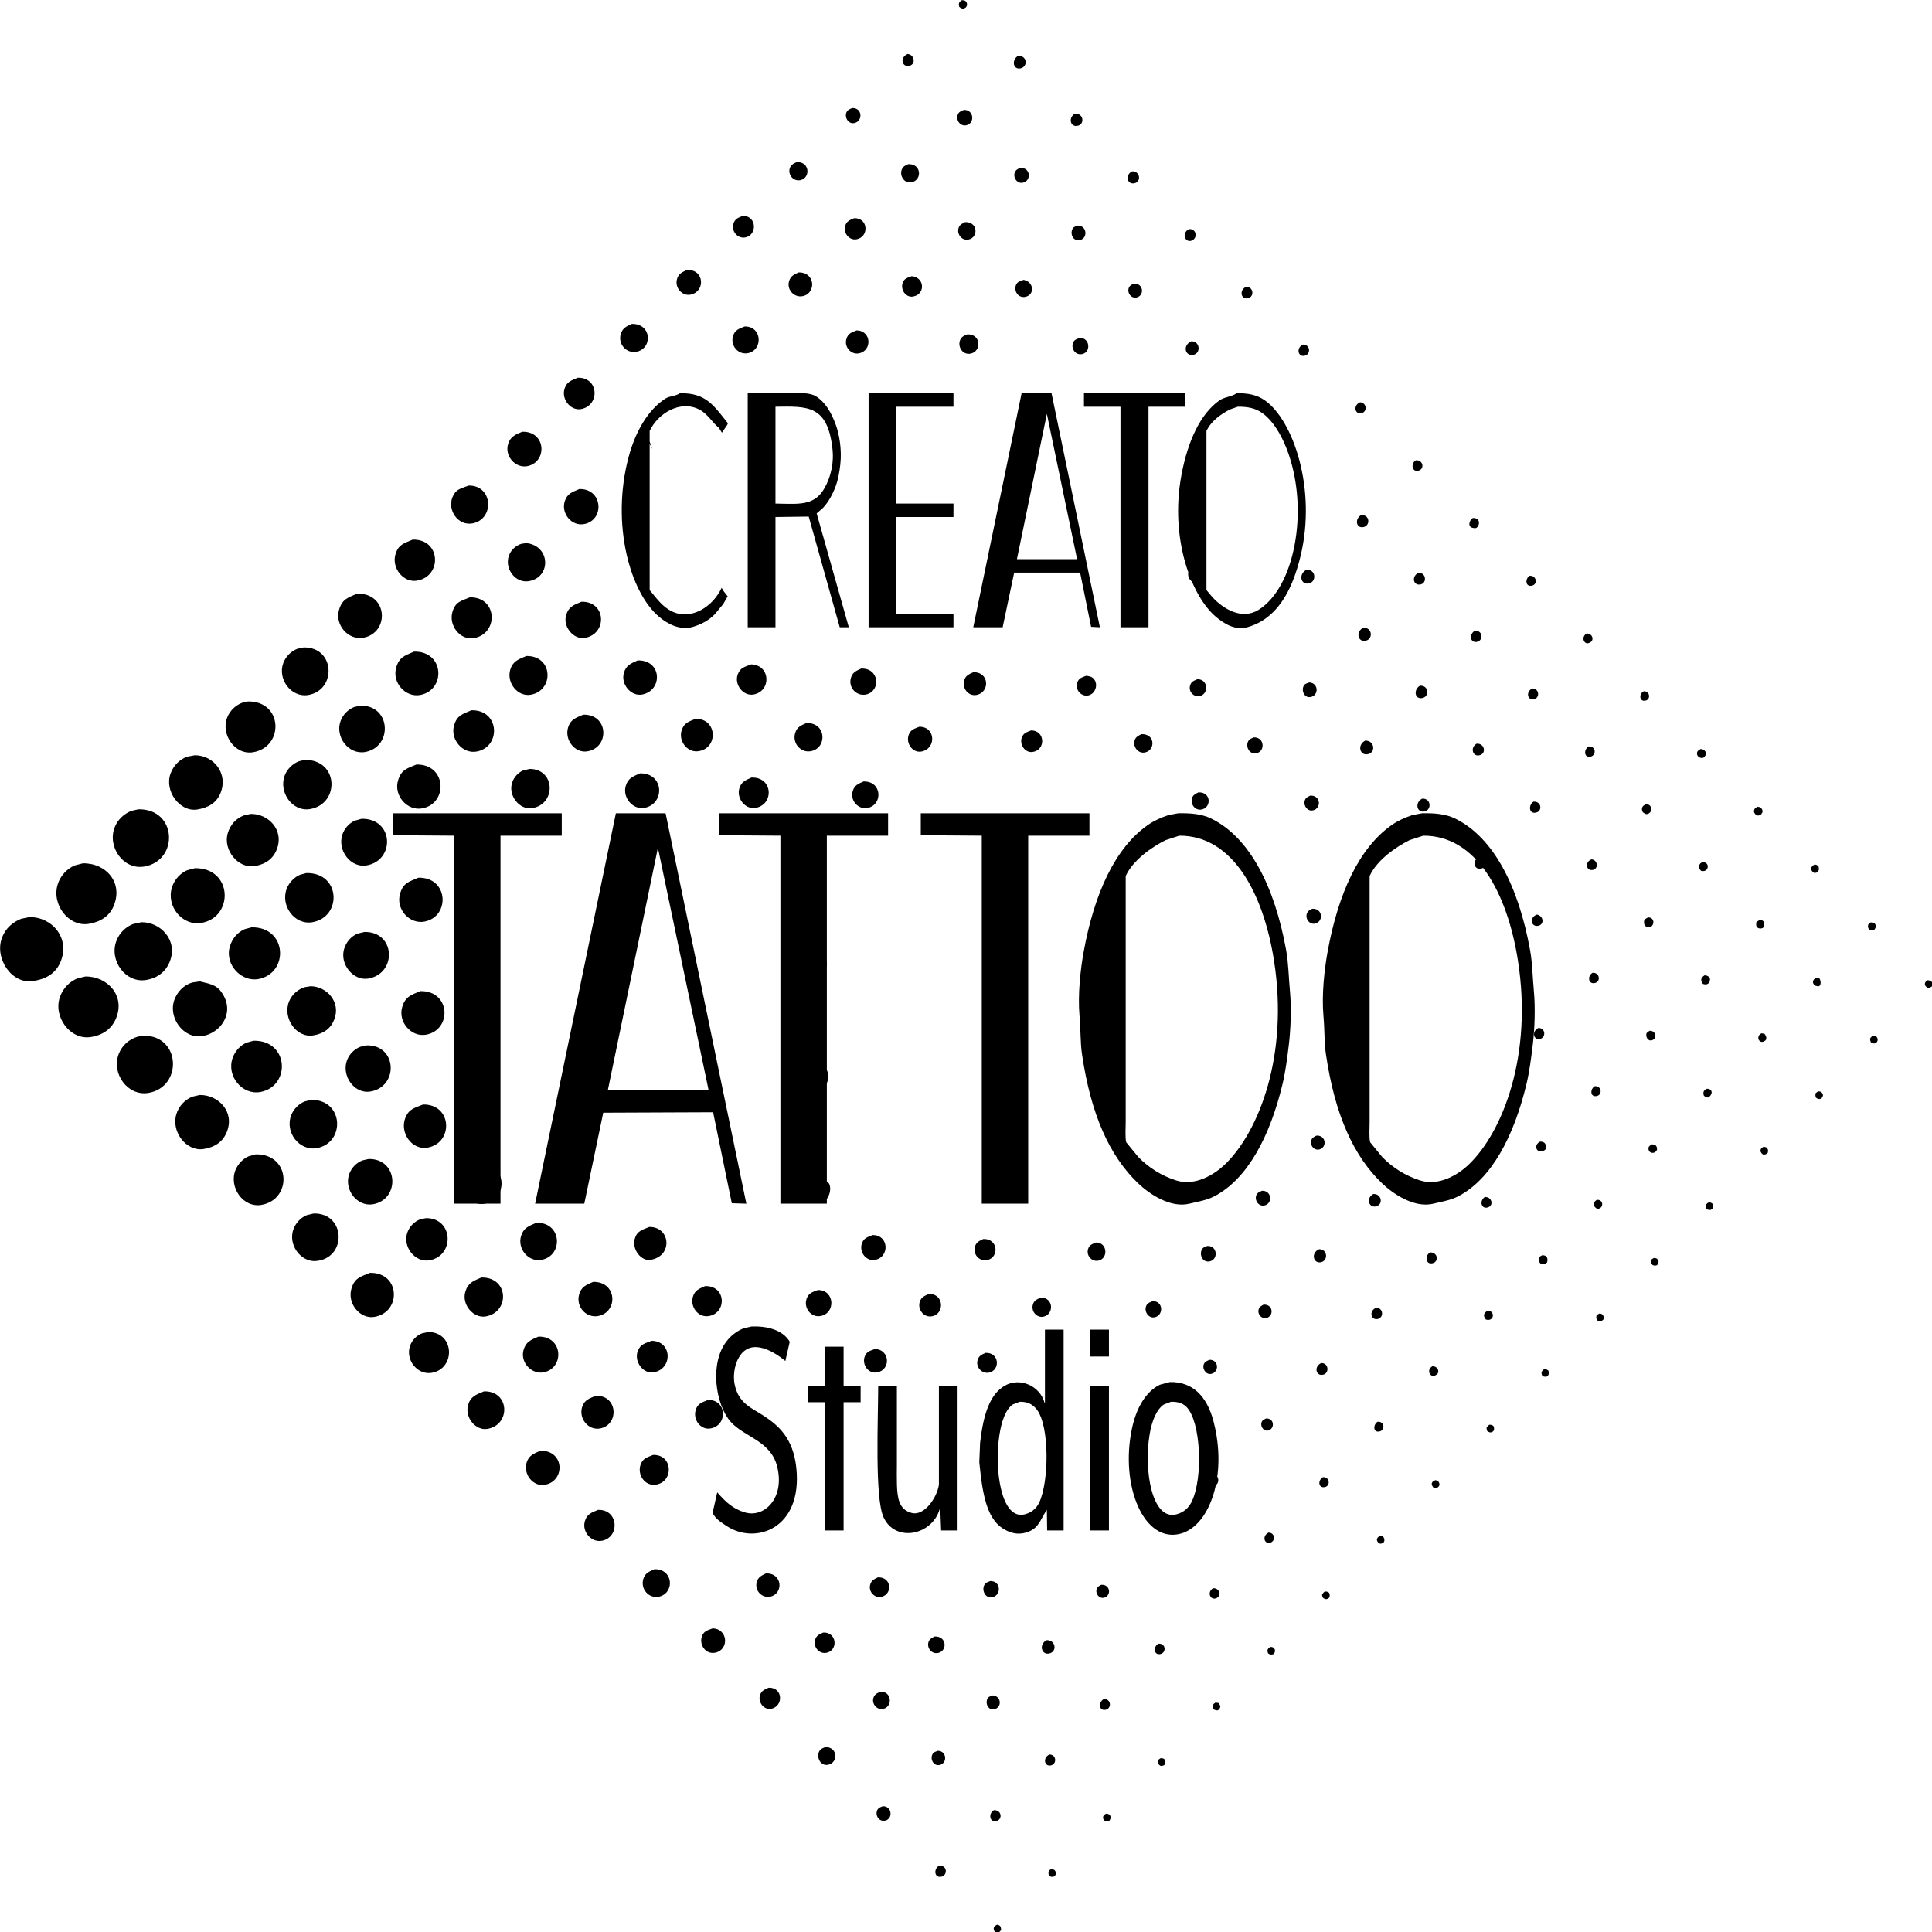 <?xml version="1.0" encoding="UTF-8"?>
<svg xmlns="http://www.w3.org/2000/svg" xmlns:xlink="http://www.w3.org/1999/xlink" width="1080px" height="1080px" viewBox="0 0 1080 1080" version="1.1">
<g id="surface1">
<path style=" stroke:none;fill-rule:evenodd;fill:rgb(0%,0%,0%);fill-opacity:1;" d="M 537.664 0.105 C 539.633 0.035 540.594 0.922 540.602 2.828 C 540.309 3.621 540.066 4.168 539.324 4.516 C 538.133 5.254 536.945 4.41 536.258 3.867 C 535.609 1.871 536.199 1.008 537.664 0.105 Z M 507.375 30.18 C 511.215 30.527 512.09 35.875 508.398 36.793 C 504.258 37.82 502.711 32.148 507.375 30.18 Z M 569.102 31.219 C 574.32 30.934 574.652 37.371 570.504 38.219 C 566.168 39.105 565.406 33.387 569.102 31.219 Z M 476.324 60.387 C 482.234 60.168 482.441 67.883 477.473 68.812 C 473.969 69.469 471.637 64.977 473.512 62.199 C 474.164 61.238 475.215 60.918 476.324 60.387 Z M 538.812 61.422 C 544.453 61.246 545.031 68.84 540.348 69.98 C 536.387 70.941 533.812 66.32 535.746 63.367 C 536.461 62.273 537.531 61.98 538.812 61.422 Z M 600.922 63.496 C 605.641 63.242 606.453 69.145 602.711 70.238 C 598.395 71.5 596.852 65.859 600.922 63.496 Z M 445.398 90.59 C 452.742 90.301 453.172 99.469 447.441 100.703 C 442.941 101.672 439.781 96.668 441.945 93.055 C 442.738 91.734 443.965 91.297 445.398 90.59 Z M 507.762 91.758 C 515.164 91.469 515.543 100.633 509.676 101.867 C 504.961 102.863 502.18 97.145 504.691 93.703 C 505.438 92.68 506.562 92.352 507.762 91.758 Z M 570.25 93.832 C 576.242 93.555 576.633 101.121 571.781 102.129 C 568.305 102.852 565.824 98.68 567.566 95.777 C 568.176 94.758 569.156 94.387 570.25 93.832 Z M 632.867 95.777 C 637.348 95.562 638.035 101.449 634.402 102.387 C 630.051 103.508 628.715 97.82 632.867 95.777 Z M 415.238 120.664 C 423.086 120.57 423.434 131.383 416.645 132.723 C 412.422 133.555 408.719 129.383 410 125.074 C 410.836 122.258 412.625 121.742 415.238 120.664 Z M 477.473 121.961 C 485.465 121.758 485.898 132.387 478.879 133.758 C 474.832 134.551 471.293 130.379 472.488 126.238 C 473.258 123.574 475.059 123.02 477.473 121.961 Z M 539.453 124.164 C 546.691 123.867 547.051 132.66 541.496 133.887 C 537.293 134.816 534.391 130.215 536.129 126.758 C 536.828 125.367 538.105 124.926 539.453 124.164 Z M 602.324 126.109 C 607.621 125.934 608.227 133.035 603.859 134.148 C 599.457 135.27 597.855 129.961 599.898 127.406 C 600.461 126.703 601.461 126.523 602.324 126.109 Z M 664.688 128.055 C 669.152 127.867 669.496 133.363 666.094 134.535 C 662.406 135.809 660.285 130.273 664.688 128.055 Z M 384.055 150.871 C 393.98 150.57 394.352 163.215 385.848 164.742 C 381.27 165.562 377.113 160.805 378.434 156.055 C 379.312 152.895 381.328 152.199 384.055 150.871 Z M 446.418 152.297 C 455.773 152 456.375 163.816 448.848 165.52 C 444.215 166.566 439.758 162.258 441.051 157.352 C 441.844 154.344 443.785 153.492 446.418 152.297 Z M 509.676 154.371 C 517.105 155.117 517.312 164.645 510.316 165.777 C 506.285 166.43 503.105 161.734 504.691 157.871 C 505.633 155.582 507.293 155.273 509.676 154.371 Z M 572.168 156.445 C 577.812 157.336 578.684 164.625 573.316 165.906 C 569.289 166.871 566.527 162.676 567.949 159.297 C 568.742 157.414 570.172 157.184 572.168 156.445 Z M 633.762 158.52 C 639.391 158.242 639.848 165.344 635.297 166.297 C 632.098 166.965 629.73 163.266 631.207 160.465 C 631.73 159.473 632.777 159.066 633.762 158.52 Z M 696.508 160.332 C 700.77 160.18 701.266 165.801 697.785 166.688 C 693.727 167.715 692.508 162.289 696.508 160.332 Z M 353.129 181.074 C 364.422 180.758 364.898 194.867 355.812 196.633 C 350.074 197.746 345.379 192.25 346.996 186.777 C 348.004 183.371 350.094 182.473 353.129 181.074 Z M 416.262 182.5 C 426.062 182.312 426.656 195.625 418.176 197.41 C 412.645 198.574 408.191 193.141 409.742 187.945 C 410.789 184.449 412.98 183.816 416.262 182.5 Z M 478.879 184.703 C 487.195 184.832 487.66 196.07 480.156 197.539 C 475.777 198.395 471.801 193.996 473.129 189.5 C 474.051 186.375 475.941 185.863 478.879 184.703 Z M 540.73 186.906 C 548.426 186.621 548.832 196.352 542.648 197.668 C 537.648 198.73 534.762 192.898 537.152 189.242 C 538 187.941 539.227 187.582 540.73 186.906 Z M 603.602 188.852 C 609.328 188.805 609.965 196.824 605.008 197.926 C 600.688 198.891 598.156 193.926 600.281 190.797 C 601.055 189.66 602.238 189.438 603.602 188.852 Z M 665.965 190.797 C 670.852 190.707 671.375 197.367 667.242 198.316 C 662.43 199.418 660.887 192.973 665.965 190.797 Z M 728.328 192.613 C 732.48 192.496 732.871 197.957 729.48 198.836 C 725.602 199.836 724.355 194.547 728.328 192.613 Z M 322.973 211.148 C 334.836 210.852 335.422 226.539 325.016 228.648 C 319.102 229.852 313.75 223.297 315.559 217.371 C 316.777 213.391 319.297 212.727 322.973 211.148 Z M 635.297 221.262 C 641.273 221.125 641.344 229.355 636.062 230.078 C 632.508 230.562 630.199 225.891 632.23 223.074 C 632.977 222.039 634.027 221.812 635.297 221.262 Z M 760.277 224.891 C 764.102 225.066 764.484 230.242 761.043 230.984 C 757.355 231.777 756.207 226.641 760.277 224.891 Z M 291.918 241.355 C 305.301 241.039 306.047 258.121 294.984 260.539 C 288.211 262.023 281.77 254.871 284.121 247.965 C 285.504 243.922 288.09 243 291.918 241.355 Z M 360.926 244.984 C 362.688 245.82 364.137 248.324 364.379 250.688 L 364.25 250.688 C 363.773 248.363 361.988 246.781 360.926 244.984 Z M 666.988 253.668 C 672.824 253.484 672.934 261.324 667.883 262.094 C 664.363 262.633 662.215 258.043 664.176 255.355 C 664.855 254.422 665.844 254.168 666.988 253.668 Z M 791.457 257.301 C 795.535 257.043 796.375 261.891 793.25 263.004 C 789.379 264.375 788.34 259.164 791.457 257.301 Z M 262.016 271.43 C 275.703 271.273 276.484 290.215 264.188 292.559 C 256.105 294.102 249.953 285.23 252.941 277.91 C 254.801 273.355 257.441 273.207 262.016 271.43 Z M 323.867 273.375 C 337.008 273.066 338.16 290.734 326.551 292.949 C 319.488 294.297 313.578 286.98 315.688 280.246 C 317.043 275.91 319.832 275.094 323.867 273.375 Z M 635.938 284.262 C 642.793 283.973 643.23 292.352 637.98 293.598 C 633.668 294.621 630.891 289.762 632.867 286.469 C 633.57 285.297 634.676 284.898 635.938 284.262 Z M 760.914 287.895 C 765.816 287.633 766.141 293.82 762.195 294.633 C 757.957 295.508 757.23 289.949 760.914 287.895 Z M 823.277 289.578 C 828.785 289.223 826.801 296.281 823.789 295.152 C 820.125 294.863 821.234 290.801 823.277 289.578 Z M 230.707 301.633 C 246.562 301.305 247.246 322.168 233.133 324.578 C 225.492 325.883 218.695 317.441 221.121 309.672 C 222.801 304.301 225.82 303.734 230.707 301.633 Z M 294.219 303.578 C 307.672 305.043 308.305 322.582 295.75 324.84 C 287.836 326.262 281.684 317.43 284.633 310.188 C 285.82 307.277 288.41 304.91 291.535 303.969 C 292.43 303.836 293.324 303.707 294.219 303.578 Z M 667.883 316.672 C 674.062 316.41 674.613 324.512 669.543 325.617 C 665.855 326.422 662.98 322.328 664.688 319.004 C 665.355 317.707 666.547 317.32 667.883 316.672 Z M 730.375 318.484 C 735.742 318.246 736.062 325.219 731.652 326.137 C 727.012 327.102 725.723 320.723 730.375 318.484 Z M 792.992 320.172 C 797.184 320.074 797.777 325.77 794.27 326.652 C 790.031 327.723 788.758 322.16 792.992 320.172 Z M 855.098 321.855 C 858.93 321.617 859.633 326.445 856.633 327.301 C 852.598 328.453 852.406 323.453 855.098 321.855 Z M 199.652 331.84 C 216.996 331.504 217.824 353.652 203.23 356.469 C 194.859 358.086 186.965 349.418 189.559 340.785 C 191.316 334.93 194.402 334.125 199.652 331.84 Z M 262.652 333.914 C 278.188 333.59 278.871 354.32 264.828 356.727 C 257.277 358.023 250.609 349.605 252.941 341.949 C 254.641 336.375 257.621 335.984 262.652 333.914 Z M 325.016 336.375 C 339.027 336.059 339.574 354.539 326.805 356.598 C 320.633 357.594 314.559 350.371 316.453 343.895 C 317.859 339.098 320.637 338.242 325.016 336.375 Z M 762.066 350.895 C 767.223 350.641 767.629 357.25 763.473 358.156 C 758.938 359.141 757.777 353.039 762.066 350.895 Z M 824.43 352.578 C 829.066 352.312 829.309 358.086 825.578 358.801 C 821.73 359.543 821.172 354.469 824.43 352.578 Z M 886.918 354.137 C 890.258 353.945 891.41 358.043 888.707 359.191 C 885.73 361.066 883.406 356.195 886.918 354.137 Z M 169.75 361.914 C 187.352 361.598 188.27 385.668 172.434 388.488 C 162.863 390.191 154.961 379.648 158.375 370.598 C 159.75 366.984 162.578 364.117 166.172 362.691 C 167.363 362.434 168.559 362.172 169.75 361.914 Z M 231.473 364.246 C 248.527 363.914 249.305 385.773 234.922 388.488 C 226.691 390.043 218.984 381.555 221.504 373.062 C 223.223 367.273 226.293 366.5 231.473 364.246 Z M 294.219 366.711 C 309.258 366.383 309.887 386.074 296.648 388.359 C 289.344 389.617 282.961 381.602 285.273 374.23 C 286.758 369.488 289.828 368.605 294.219 366.711 Z M 356.453 369.172 C 370.125 368.836 370.598 385.988 359.008 388.23 C 352.711 389.445 346.852 382.441 348.785 376.043 C 350.066 371.797 352.648 370.926 356.453 369.172 Z M 419.965 371.375 C 430.848 371.812 431.242 386.406 421.242 388.23 C 415.496 389.277 410.266 382.684 412.426 376.953 C 413.836 373.207 416.176 372.828 419.965 371.375 Z M 481.434 373.711 C 491.496 373.414 492.457 385.84 484.629 388.098 C 479.18 389.672 473.973 384.551 475.684 378.895 C 476.625 375.785 478.637 374.988 481.434 373.711 Z M 544.055 375.785 C 553.109 375.492 553.496 387.027 545.84 388.488 C 541.496 389.316 537.699 384.902 538.941 380.453 C 539.73 377.617 541.59 376.977 544.055 375.785 Z M 607.309 377.73 C 608.586 378.031 609.742 378.102 610.633 378.766 C 614.414 381.594 612.695 387.848 608.332 388.746 C 604.449 389.551 600.863 385.617 602.199 381.617 C 603.066 379.02 604.75 378.695 607.309 377.73 Z M 669.418 379.672 C 675.5 379.719 675.832 388.027 670.566 389.137 C 667.441 389.797 664.395 386.75 665.199 383.434 C 665.773 381.059 667.289 380.535 669.418 379.672 Z M 731.906 381.488 C 737.145 381.77 737.359 388.832 732.547 389.656 C 728.855 390.285 727.156 385.43 729.094 382.914 C 729.746 382.074 730.824 381.922 731.906 381.488 Z M 793.758 383.301 C 798.746 383.035 799.195 389.312 795.164 390.172 C 790.695 391.125 790.086 385.441 793.758 383.301 Z M 856.504 384.859 C 860.434 384.766 860.918 389.953 857.656 390.82 C 853.898 391.824 852.688 386.727 856.504 384.859 Z M 918.867 386.414 C 922.332 386.254 922.84 390.859 920.02 391.602 C 916.371 392.555 915.984 387.812 918.867 386.414 Z M 138.566 392.117 C 158.207 391.766 158.961 417.547 141.508 420.508 C 131.266 422.246 123.219 410.426 127.066 400.934 C 128.586 397.254 131.539 394.352 135.246 392.895 C 136.352 392.637 137.461 392.379 138.566 392.117 Z M 201.441 394.453 C 218.758 394.129 219.605 417.641 204.125 420.379 C 194.785 422.031 187.055 411.703 190.453 402.879 C 191.797 399.395 194.527 396.625 197.992 395.23 C 199.141 394.969 200.293 394.711 201.441 394.453 Z M 263.551 397.043 C 279.461 396.719 280.195 417.559 266.488 420.117 C 258.527 421.605 251.547 413.184 253.836 405.469 C 255.516 399.82 258.477 399.227 263.551 397.043 Z M 326.039 399.508 C 340.258 399.188 340.863 417.766 328.469 419.988 C 321.391 421.258 315.367 413.566 317.605 406.508 C 318.996 402.117 321.953 401.266 326.039 399.508 Z M 388.785 401.84 C 401.305 401.543 401.645 418.961 389.809 419.988 C 383.938 420.5 378.832 413.844 381.246 407.676 C 382.68 404.008 385.117 403.34 388.785 401.84 Z M 450.766 404.176 C 461.91 403.867 462.566 417.793 453.574 419.859 C 447.836 421.18 442.73 415.609 444.504 409.75 C 445.52 406.383 447.738 405.562 450.766 404.176 Z M 513.895 406.25 C 523.105 406.168 523.516 418.605 515.043 420.117 C 510.281 420.973 506.383 415.797 507.887 411.043 C 508.863 407.965 510.953 407.418 513.895 406.25 Z M 576.383 408.324 C 584.449 408.297 584.711 419.609 576.895 420.379 C 572.945 420.766 569.645 416.129 571.273 412.082 C 572.238 409.68 573.941 409.297 576.383 408.324 Z M 638.109 410.398 C 645.777 410.094 646.02 419.395 640.023 420.637 C 635.891 421.496 632.613 416.641 634.656 412.988 C 635.438 411.598 636.641 411.125 638.109 410.398 Z M 700.855 412.211 C 706.84 411.98 707.398 419.84 702.516 421.027 C 698.129 422.09 695.922 416.789 698.043 413.898 C 698.703 412.996 699.793 412.727 700.855 412.211 Z M 763.09 414.027 C 768.078 413.777 769.191 419.996 765.262 421.418 C 760.508 423.133 758.203 416.734 763.09 414.027 Z M 825.449 415.711 C 829.812 415.465 830.938 420.812 827.496 422.062 C 823.363 423.566 821.492 418.043 825.449 415.711 Z M 888.07 417.266 C 892.293 417.012 892.426 422.309 889.09 422.973 C 885.289 423.727 885.297 418.777 888.07 417.266 Z M 950.688 418.695 C 952.699 418.625 954.691 420.918 953.117 422.582 C 952.258 424.57 949.355 423.676 948.77 422.062 C 948.172 420.082 949.48 419.305 950.688 418.695 Z M 108.922 422.191 C 119.574 422.184 127.883 432.617 123.105 443.711 C 120.93 448.762 116.48 451.559 110.199 452.527 C 100.504 454.023 91.691 442.145 95.375 432.305 C 97.008 427.941 100.305 424.516 104.703 422.973 C 106.109 422.711 107.516 422.453 108.922 422.191 Z M 170.262 424.785 C 189.406 424.441 190.137 449.414 173.328 452.27 C 163.242 453.98 155.488 442.5 159.27 433.211 C 160.676 429.762 163.602 426.93 167.066 425.562 C 168.129 425.305 169.195 425.043 170.262 424.785 Z M 232.75 427.379 C 249.75 427.047 250.57 449.141 236.074 451.879 C 227.551 453.488 219.715 444.512 222.656 435.805 C 224.594 430.059 227.516 429.641 232.75 427.379 Z M 296.137 429.84 C 310.453 429.859 311.02 449.5 297.543 451.75 C 290.297 452.961 283.672 444.43 286.422 437.102 C 287.508 434.211 289.773 431.781 292.559 430.621 C 293.75 430.359 294.941 430.102 296.137 429.84 Z M 357.73 432.305 C 371.324 431.984 371.883 449.508 360.16 451.621 C 353.77 452.77 347.863 445.836 349.809 439.305 C 351.117 434.914 353.793 434.102 357.73 432.305 Z M 420.094 434.637 C 432.273 434.32 432.734 449.762 422.395 451.621 C 416.723 452.641 411.531 446.391 413.32 440.602 C 414.441 436.98 416.832 436.148 420.094 434.637 Z M 482.711 436.844 C 493.086 436.539 493.656 449.773 485.141 451.621 C 479.863 452.766 475.059 447.602 476.707 442.156 C 477.691 438.906 479.77 438.164 482.711 436.844 Z M 669.93 442.934 C 677.098 442.637 677.355 451.359 671.715 452.527 C 667.922 453.316 664.895 449.016 666.605 445.527 C 667.285 444.141 668.539 443.641 669.93 442.934 Z M 732.418 444.75 C 738.543 444.465 738.75 452.238 733.695 453.047 C 730.457 453.562 728.09 449.527 729.734 446.695 C 730.332 445.668 731.367 445.332 732.418 444.75 Z M 795.035 446.434 C 799.988 446.203 800.438 452.617 796.441 453.566 C 791.953 454.629 790.688 448.598 795.035 446.434 Z M 857.27 448.121 C 861.703 447.855 862.281 453.348 858.805 454.215 C 854.445 455.301 854.348 449.828 857.27 448.121 Z M 920.145 449.547 C 921.52 449.562 922.406 450.125 922.828 451.102 C 924.211 453.293 921.023 456.434 918.996 454.473 C 918.047 454.031 917.781 453.094 917.844 451.621 C 918.434 450.363 918.938 450.18 920.145 449.547 Z M 982.508 450.973 L 983.914 451.23 C 984.867 451.836 985.91 453.562 984.809 454.73 C 984.438 455.555 983.68 455.891 982.508 455.898 C 981.352 455.441 980.918 454.988 980.465 453.824 C 980.473 451.934 981.281 451.617 982.508 450.973 Z M 77.355 452.398 C 99.105 452.039 100.086 481.203 80.551 484.418 C 68.828 486.344 59.742 473.184 64.191 462.25 C 65.859 458.16 69.285 454.922 73.395 453.305 C 74.715 453.004 76.035 452.699 77.355 452.398 Z M 140.102 454.988 C 150.156 454.82 159 464.109 154.668 474.953 C 152.613 480.102 148.477 483.156 142.273 484.156 C 133.203 485.621 124.523 475.23 127.32 465.75 C 128.691 461.105 131.867 457.594 136.141 455.898 C 137.461 455.594 138.781 455.293 140.102 454.988 Z M 202.082 457.711 C 220.262 457.371 220.969 481.043 204.891 483.77 C 196.082 485.266 188.531 475.492 191.348 466.656 C 192.453 463.18 195.191 460.133 198.375 458.75 C 199.609 458.402 200.844 458.059 202.082 457.711 Z M 452.426 467.305 C 463.012 467.086 463.703 481.441 454.469 483.25 C 448.629 484.398 443.855 478.734 445.523 473.141 C 446.641 469.391 448.961 468.758 452.426 467.305 Z M 764.621 477.156 C 769.773 477.078 770.059 484.066 765.645 484.938 C 760.957 485.859 759.562 479.332 764.621 477.156 Z M 826.984 478.844 C 831.617 478.742 831.789 484.801 827.879 485.586 C 823.84 486.391 822.84 480.84 826.984 478.844 Z M 889.602 480.398 C 893.043 480.547 893.754 485.395 890.625 486.234 C 886.891 487.234 885.445 482.141 889.602 480.398 Z M 951.582 481.953 C 956.238 481.684 955.281 488.168 950.816 486.75 C 950.109 485.891 949.035 484.383 950.176 483.121 C 950.504 482.441 950.984 482.344 951.582 481.953 Z M 46.301 482.602 C 59.43 482.398 69.102 493.586 63.426 506.715 C 61.109 512.07 56.223 515.363 49.625 516.438 C 38.41 518.266 28.746 505.719 32.246 494.398 C 33.746 489.543 37.379 485.641 41.828 483.77 C 43.32 483.379 44.812 482.992 46.301 482.602 Z M 1014.457 483.25 C 1015.422 483.383 1015.887 483.719 1016.5 484.156 C 1017.023 485.68 1016.797 486.582 1015.988 487.66 C 1015.434 487.789 1014.883 487.918 1014.328 488.047 C 1011.777 486.762 1011.805 484.422 1014.457 483.25 Z M 108.922 485.324 C 130.023 484.973 130.938 512.645 112.625 515.918 C 102.051 517.809 92.738 506.668 96.141 495.953 C 97.484 491.723 100.703 488.172 104.574 486.492 C 106.023 486.102 107.473 485.715 108.922 485.324 Z M 171.281 488.047 C 190.543 487.699 191.297 512.699 174.605 515.527 C 164.566 517.23 156.641 506.148 160.293 496.73 C 161.629 493.289 164.484 490.352 167.832 488.953 Z M 233.902 490.641 C 250.773 490.309 251.703 512.246 237.48 515.141 C 228.93 516.879 221.043 508.203 223.676 499.453 C 225.488 493.445 228.566 492.945 233.902 490.641 Z M 733.57 508.012 C 739.559 507.734 739.941 515.301 735.102 516.309 C 731.645 517.023 729.152 512.844 730.887 509.953 C 731.488 508.949 732.492 508.559 733.57 508.012 Z M 859.062 511.254 C 862.711 511.797 863.523 516.574 860.082 517.473 C 856.055 518.527 854.484 513.156 859.062 511.254 Z M 16.398 512.676 C 29.199 512.48 39.414 524.539 33.777 537.828 C 31.148 544.023 25.934 547.336 18.188 548.457 C 6.535 550.141 -3.344 535.637 1.191 523.957 C 3.094 519.051 7.012 515.449 11.926 513.586 Z M 921.297 512.809 C 922.793 512.859 923.676 513.492 924.105 514.621 C 924.777 516.605 923.055 519.184 920.527 518.121 C 919.008 517.484 918.727 515.797 919.25 514.102 C 919.898 513.617 920.582 513.188 921.297 512.809 Z M 983.66 514.234 C 986.648 514.277 986.797 517.039 985.445 518.77 C 983.949 519.281 983.082 519.051 981.996 518.25 C 981.691 517.297 981.59 516.461 981.867 515.398 C 982.441 514.977 983.039 514.586 983.66 514.234 Z M 79.016 515.527 C 89.746 515.371 99.508 525.586 94.992 537.309 C 92.812 542.961 88.371 546.684 81.699 547.809 C 70.168 549.75 60.855 536.801 65.086 525.902 C 66.723 521.645 70.059 518.266 74.289 516.566 C 75.863 516.223 77.441 515.875 79.016 515.527 Z M 1045.637 515.66 C 1047.258 515.582 1048.02 515.965 1048.449 517.086 C 1048.84 518.379 1048.219 519.102 1047.68 519.809 C 1046.797 520.082 1046.309 520.16 1045.383 519.938 C 1044.352 519.246 1043.953 518.273 1044.359 516.824 C 1044.785 516.438 1045.211 516.047 1045.637 515.66 Z M 140.613 518.383 C 160.727 518.035 161.609 544.125 144.445 547.289 C 134.871 549.055 125.531 539.125 128.473 529.141 C 129.793 524.656 132.762 521.156 136.777 519.418 C 138.055 519.074 139.336 518.727 140.613 518.383 Z M 203.742 520.973 C 221.223 520.656 222.004 544.352 205.789 547.031 C 197.504 548.398 189.797 538.996 192.367 530.438 C 193.551 526.496 196.32 523.379 199.91 521.883 Z M 453.062 530.695 C 460.867 530.449 464.836 538.07 460.219 543.918 C 459.605 544.703 453.988 548.211 452.426 545.992 C 450.812 541.891 451.281 536.227 450.766 531.473 C 451.531 531.215 452.297 530.957 453.062 530.695 Z M 890.242 543.789 C 894.328 543.547 894.902 548.676 891.648 549.492 C 887.906 550.43 887.137 545.621 890.242 543.789 Z M 952.859 545.215 C 954.531 545.152 956.402 546.438 955.801 548.066 C 955.691 549.203 955.145 549.797 954.266 550.141 C 953.406 550.422 952.828 550.258 951.965 550.012 C 950.379 548.027 950.785 546.473 952.859 545.215 Z M 47.707 545.863 C 59.992 545.668 70.207 556.621 64.832 569.328 C 62.418 575.031 57.754 578.574 50.773 579.699 C 39.137 581.57 29.355 568.055 33.652 556.883 C 35.402 552.324 38.875 548.684 43.363 546.898 C 44.812 546.555 46.258 546.211 47.707 545.863 Z M 1015.094 546.641 L 1017.012 546.898 C 1018.062 548.172 1018.289 552.223 1015.48 551.18 C 1014.199 551.02 1013.828 550.273 1013.434 549.234 C 1013.508 547.609 1014.156 547.352 1015.094 546.641 Z M 1077.457 547.938 C 1078.098 548.023 1078.734 548.113 1079.375 548.195 C 1079.629 548.586 1079.887 548.977 1080.141 549.363 C 1080.34 550.051 1080.18 550.703 1080.016 551.309 C 1079.227 551.938 1078.629 552.395 1077.203 552.086 C 1076.863 551.695 1076.52 551.309 1076.18 550.918 C 1075.648 549.414 1076.512 548.668 1077.457 547.938 Z M 111.73 548.586 C 118.504 550.258 121.613 550.707 124.766 556.105 C 131.09 566.93 122.949 577.57 113.137 579.18 C 102.617 580.902 93.691 568.789 97.547 558.699 C 99.246 554.254 102.742 550.672 107.387 549.234 Z M 173.582 551.309 C 182.484 551.289 190.676 559.98 186.875 569.848 C 184.949 574.836 181.062 577.828 175.117 578.789 C 165.633 580.328 157.883 569.066 161.57 559.863 C 163.082 556.094 166.363 553.047 170.387 551.828 C 171.453 551.656 172.52 551.48 173.582 551.309 Z M 234.922 554.031 C 252.051 553.695 252.746 575.812 238.117 578.402 C 229.812 579.871 222.414 571.137 224.828 562.977 C 226.57 557.074 229.641 556.316 234.922 554.031 Z M 610.758 567.512 C 617.863 569.211 618.227 577.477 611.398 578.66 C 607.293 579.371 604.18 574.758 605.777 570.883 C 606.719 568.598 608.359 568.398 610.758 567.512 Z M 859.953 574.641 C 863.996 574.578 864.289 579.859 860.977 580.734 C 857.309 581.707 855.957 576.578 859.953 574.641 Z M 922.191 576.199 C 925.172 576.055 926.488 579.625 924.234 581.125 C 921.77 582.762 919.684 580.008 920.402 577.625 C 920.91 576.891 921.434 576.688 922.191 576.199 Z M 984.68 577.625 C 985.234 577.711 985.789 577.797 986.34 577.883 C 987.285 579.031 988.188 581.156 986.215 582.031 C 983.594 583.754 981.117 579.43 984.68 577.625 Z M 80.68 578.922 C 101.215 579.258 102.027 607.715 82.977 610.941 C 71.371 612.906 62.125 600.082 66.367 589.16 C 68.211 584.41 72.062 580.957 77.102 579.438 C 78.293 579.266 79.484 579.094 80.68 578.922 Z M 1047.172 578.922 C 1048.422 578.957 1049.109 579.406 1049.473 580.344 C 1049.938 581.809 1049.211 582.812 1048.195 583.199 C 1047.125 583.52 1046.402 583.02 1045.766 582.551 C 1045.547 581.934 1045.387 581.559 1045.383 580.605 C 1045.852 579.652 1046.301 579.461 1047.172 578.922 Z M 141.762 581.773 C 161.637 581.426 162.605 607.227 145.598 610.422 C 135.535 612.312 126.512 601.656 130.004 591.496 C 131.336 587.625 134.293 584.34 137.93 582.809 C 139.207 582.465 140.484 582.117 141.762 581.773 Z M 205.02 584.363 C 222.105 584.07 222.922 607.512 207.066 610.16 C 197.871 611.699 190.699 601.094 194.031 592.531 C 195.336 589.18 198.121 586.453 201.441 585.141 C 202.637 584.883 203.828 584.625 205.02 584.363 Z M 329.617 589.422 C 343.621 589.105 344.199 607.664 331.277 609.773 C 324.773 610.836 319.023 603.18 321.055 596.551 C 322.441 592.023 325.379 591.164 329.617 589.422 Z M 455.621 594.086 C 465.496 594.09 465.664 609.883 454.98 609.645 L 454.98 609.254 C 456.578 604.59 455.445 599.098 455.621 594.086 Z M 276.074 606.402 L 276.328 606.402 C 273.531 610.191 267.398 610.32 262.781 608.477 L 262.781 608.348 C 267.543 608.762 273.156 608.676 276.074 606.402 Z M 891.52 607.18 C 895.312 606.973 895.812 611.832 892.797 612.625 C 888.84 613.668 888.711 608.715 891.52 607.18 Z M 954.137 608.605 C 957.898 608.68 957.305 612.297 954.777 613.531 C 953.625 613.438 953.16 613.016 952.477 612.496 C 951.781 610.348 952.484 609.457 954.137 608.605 Z M 1016.371 610.031 L 1018.035 610.293 C 1018.289 610.637 1018.547 610.984 1018.801 611.328 C 1019.402 612.426 1018.691 613.363 1018.16 614.051 C 1017.641 614.223 1017.137 614.488 1016.629 614.309 C 1015.793 614.203 1015.605 613.914 1015.094 613.531 C 1014.805 612.625 1014.723 612.078 1014.965 611.07 C 1015.434 610.723 1015.902 610.379 1016.371 610.031 Z M 111.605 612.105 C 122.031 611.93 131.32 621.418 126.812 632.719 C 124.648 638.141 120.34 641.277 113.777 642.312 C 104.215 643.816 95.582 632.723 98.57 622.867 C 99.926 618.367 103.27 614.734 107.641 613.016 Z M 173.84 614.828 C 192.27 614.488 193.152 638.871 177.16 641.793 C 167.328 643.59 158.996 632.871 162.848 623.254 C 164.184 619.926 166.973 617.082 170.262 615.738 C 171.453 615.434 172.645 615.133 173.84 614.828 Z M 236.457 617.422 C 252.852 617.098 253.617 638.945 239.012 641.531 C 230.113 643.113 223.289 632.969 226.617 624.809 C 228.633 619.867 231.578 619.438 236.457 617.422 Z M 735.996 634.793 C 741.445 634.555 741.879 641.617 737.402 642.57 C 734.246 643.242 731.707 639.543 733.312 636.738 C 733.898 635.715 734.918 635.336 735.996 634.793 Z M 860.848 638.164 C 863.84 638.035 864.664 640.082 863.918 642.57 C 859.867 645.977 856.363 640.699 860.848 638.164 Z M 923.086 639.719 C 925.355 639.605 926.352 640.453 926.281 642.699 C 925.051 645.672 920.582 644.711 921.68 641.016 C 922.148 640.582 922.617 640.152 923.086 639.719 Z M 985.574 641.145 C 987.012 641.074 987.715 641.359 988.129 642.312 C 988.52 642.969 988.332 643.816 988.129 644.516 C 987.398 645.086 987.098 645.43 985.703 645.422 C 984.715 644.922 984.562 644.453 984.043 643.477 C 984.125 643.09 984.211 642.699 984.297 642.312 C 984.723 641.922 985.148 641.535 985.574 641.145 Z M 142.914 645.293 C 162.738 644.941 163.426 670.621 146.109 673.551 C 135.816 675.293 127.773 663.543 131.668 653.98 C 133 650.703 135.859 647.688 139.078 646.328 C 140.355 645.984 141.633 645.641 142.914 645.293 Z M 206.043 647.887 C 222.836 647.57 223.723 670.48 208.598 673.164 C 199.465 674.785 191.996 664.652 195.309 656.055 C 196.602 652.684 199.242 650.008 202.59 648.664 C 203.742 648.402 204.891 648.145 206.043 647.887 Z M 268.148 650.477 C 283.578 650.152 284.301 670.488 270.832 672.902 C 263.164 674.281 256.477 666.105 258.691 658.645 C 260.312 653.191 263.25 652.582 268.148 650.477 Z M 462.137 660.328 C 465.738 662.316 463.742 670.051 460.859 671.219 C 461.969 668.168 461.535 663.938 462.137 660.328 Z M 705.453 665.645 C 710.949 665.434 711.512 672.711 706.988 673.812 C 703.199 674.734 700.801 670.234 702.645 667.461 C 703.285 666.496 704.355 666.176 705.453 665.645 Z M 767.688 667.461 C 772.215 667.223 773.289 672.887 769.734 674.199 C 765.391 675.809 763.176 669.941 767.688 667.461 Z M 830.051 669.145 C 833.941 668.906 835.047 673.703 831.969 674.848 C 827.898 676.363 826.867 671.031 830.051 669.145 Z M 892.668 670.703 C 896.621 670.496 896.559 675.699 892.926 675.758 C 890.391 674.48 890.184 672.176 892.668 670.703 Z M 955.289 672.129 C 956.441 672.156 956.812 672.543 957.461 673.035 C 958.383 675.809 956.102 677.328 953.883 675.758 C 953.555 674.84 953.273 673.785 954.012 673.035 C 954.352 672.488 954.727 672.445 955.289 672.129 Z M 175.371 678.348 C 193.441 678.012 194.016 703.531 176.523 704.926 C 168.145 705.59 160.723 695.734 164.125 686.906 C 165.434 683.512 168.203 680.59 171.539 679.258 Z M 238.117 680.941 C 253.543 680.797 254.312 702.082 240.035 704.535 C 231.887 705.934 224.828 696.676 227.766 688.852 C 229 685.516 231.605 682.871 234.922 681.59 C 235.988 681.375 237.051 681.156 238.117 680.941 Z M 299.844 683.535 C 314.305 683.211 314.969 702.059 302.652 704.277 C 295.312 705.598 289.125 698.012 291.281 690.926 C 292.68 686.324 295.609 685.359 299.844 683.535 Z M 362.973 685.867 C 374.918 685.711 376.297 702.289 363.609 704.277 C 358.305 705.105 353.207 698.293 354.793 692.609 C 356.039 688.141 358.848 687.531 362.973 685.867 Z M 487.824 690.406 C 496.953 690.324 497.402 702.691 489.23 704.277 C 484.281 705.238 480.105 700.031 481.816 695.07 C 482.852 692.078 484.898 691.57 487.824 690.406 Z M 549.676 692.609 C 558.137 692.316 558.605 702.961 551.848 704.406 C 547.273 705.383 543.629 700.879 545.074 696.629 C 545.883 694.254 547.535 693.668 549.676 692.609 Z M 612.676 694.555 C 619.047 694.512 619.633 703.359 614.211 704.664 C 610.359 705.59 607.16 701.91 608.203 698.312 C 608.895 695.938 610.477 695.453 612.676 694.555 Z M 674.91 696.496 C 680.559 696.309 681.102 703.891 676.445 705.055 C 671.914 706.188 670.047 700.672 672.23 697.922 C 672.859 697.129 673.906 696.938 674.91 696.496 Z M 737.402 698.312 C 742.145 698.23 742.535 704.633 738.551 705.574 C 734.18 706.602 732.547 700.438 737.402 698.312 Z M 799.383 700.129 C 803.691 699.875 804.43 705.121 801.043 706.09 C 796.934 707.266 796.293 701.984 799.383 700.129 Z M 862.125 701.684 C 864.77 701.598 865.461 703.543 864.812 705.703 C 863.656 706.625 862.926 706.969 861.234 706.48 C 860.531 705.625 859.434 704.121 860.594 702.852 C 860.945 702.117 861.469 702.082 862.125 701.684 Z M 420.988 702.332 C 421.117 702.418 421.246 702.504 421.371 702.59 C 421.246 702.504 421.117 702.418 420.988 702.332 Z M 421.371 702.59 C 421.5 702.676 421.629 702.766 421.754 702.852 C 421.629 702.766 421.5 702.676 421.371 702.59 Z M 421.754 702.852 C 421.883 702.938 422.012 703.023 422.141 703.109 C 422.012 703.023 421.883 702.938 421.754 702.852 Z M 422.141 703.109 Z M 422.395 703.238 Z M 924.488 703.238 C 925.609 703.199 926.285 703.434 926.664 704.148 C 927.668 705.137 926.887 706.473 926.281 707.258 C 923.688 708.133 922.32 706.32 923.34 703.887 Z M 206.809 711.535 C 223.883 711.199 224.527 733.633 209.238 736.164 C 201.227 737.492 193.984 728.562 196.457 720.352 C 198.281 714.305 201.363 713.793 206.809 711.535 Z M 269.043 714.129 C 284.559 713.797 285.066 733.602 271.473 735.906 C 264.652 737.062 258.008 729.301 260.098 722.164 C 261.57 717.148 264.488 716.102 269.043 714.129 Z M 331.535 716.59 C 345 716.273 345.676 733.418 334.473 735.648 C 327.785 736.98 321.793 730.578 323.738 723.59 C 324.93 719.312 327.688 718.262 331.535 716.59 Z M 394.152 718.926 C 405.902 718.613 406.43 733.723 396.453 735.648 C 390.285 736.836 385.586 730.473 387.379 724.758 C 388.504 721.168 390.883 720.406 394.152 718.926 Z M 457.156 721.129 C 466.664 721.062 467.254 733.992 458.816 735.648 C 453.148 736.758 448.945 730.758 451.02 725.664 C 452.207 722.758 454.188 722.316 457.156 721.129 Z M 519.262 723.332 C 527.66 723.07 528.191 734.277 521.176 735.777 C 516.473 736.785 512.801 732.074 514.148 727.738 C 514.992 725.031 516.781 724.434 519.262 723.332 Z M 581.754 725.406 C 589.004 725.172 589.34 734.766 583.285 736.035 C 579.512 736.828 576.223 732.98 577.406 729.164 C 578.117 726.875 579.652 726.336 581.754 725.406 Z M 644.371 727.352 C 650.492 727.219 650.578 735.68 645.137 736.426 C 641.633 736.906 639.137 732.414 641.047 729.426 C 641.824 728.207 642.953 727.965 644.371 727.352 Z M 706.348 729.293 C 711.887 729.016 712.211 735.914 707.754 736.812 C 705.117 737.348 702.691 734.461 703.664 731.758 C 704.145 730.426 705.18 729.953 706.348 729.293 Z M 769.352 730.98 C 773.332 731.172 773.699 736.566 770.117 737.332 C 766.355 738.137 765.008 732.793 769.352 730.98 Z M 831.711 732.664 C 835.898 732.727 835.324 739.102 830.562 737.594 C 828.871 735.477 829.383 733.812 831.711 732.664 Z M 894.203 734.223 C 895.23 734.406 895.871 734.672 896.246 735.52 C 896.637 736.172 896.449 737.02 896.246 737.723 C 895.863 737.98 895.48 738.242 895.098 738.5 C 894.422 738.699 893.777 738.539 893.18 738.371 C 892.559 737.57 892.109 736.965 892.414 735.52 C 892.93 734.785 893.383 734.668 894.203 734.223 Z M 239.395 744.59 C 254.129 744.621 254.855 765 241.441 767.406 C 233.223 768.883 226.367 759.887 229.301 752.109 C 230.445 749.078 232.848 746.551 235.816 745.371 C 237.012 745.109 238.203 744.852 239.395 744.59 Z M 300.992 747.184 C 314.887 746.867 315.598 764.82 303.93 767.148 C 297.25 768.484 290.609 761.621 292.688 754.574 C 294.035 749.992 296.816 748.984 300.992 747.184 Z M 364.25 749.52 C 375.77 749.598 376.223 765.289 365.398 767.148 C 359.457 768.168 354.195 760.973 356.582 755.094 C 358.086 751.383 360.441 751.008 364.25 749.52 Z M 489.23 754.055 C 497.551 754.586 498 765.594 490.508 767.148 C 485.273 768.234 481.609 762.621 483.48 758.074 C 484.586 755.387 486.441 755.125 489.23 754.055 Z M 550.953 756.258 C 558.715 755.977 559.215 765.859 552.996 767.277 C 548.934 768.203 545.051 764.156 546.609 759.891 C 547.383 757.77 548.934 757.164 550.953 756.258 Z M 676.062 760.148 C 681.535 760 681.625 767.387 676.828 768.055 C 673.992 768.453 671.715 764.891 673.121 762.223 C 673.723 761.086 674.871 760.719 676.062 760.148 Z M 738.551 761.965 C 742.777 761.863 743.215 767.57 739.703 768.445 C 735.617 769.461 734.297 763.957 738.551 761.965 Z M 800.66 763.777 C 803.945 763.57 805.246 767.539 802.578 768.703 C 799.688 770.613 797.008 765.871 800.66 763.777 Z M 863.277 765.336 C 864.512 765.34 864.902 765.727 865.578 766.242 C 866.016 767.617 865.824 768.332 865.066 769.352 C 863.918 769.734 863.316 769.656 862.254 769.223 C 861.223 767.422 861.754 766.285 863.277 765.336 Z M 270.578 777.777 C 285.027 777.461 285.629 796.637 272.367 798.781 C 265.883 799.824 259.746 792.348 261.633 785.555 C 263.008 780.605 266.055 779.641 270.578 777.777 Z M 333.066 780.242 C 345.48 779.938 346.188 796.438 335.496 798.52 C 328.855 799.812 323.426 792.883 325.398 786.594 C 326.664 782.566 329.305 781.836 333.066 780.242 Z M 395.812 782.574 C 406.422 782.391 406.945 796.766 397.219 798.52 C 391.742 799.508 387.191 793.688 388.914 788.148 C 390.031 784.551 392.41 783.949 395.812 782.574 Z M 707.754 792.945 C 712.531 792.742 712.719 798.918 708.777 799.688 C 705.977 800.23 704.07 796.602 705.582 794.371 C 706.074 793.641 706.953 793.379 707.754 792.945 Z M 770.117 794.762 C 774.109 794.523 774.312 799.555 771.141 800.203 C 767.426 800.965 767.559 796.219 770.117 794.762 Z M 832.48 796.445 C 833.809 796.41 834.203 796.711 834.906 797.223 C 835.352 798.504 835.41 799.898 834.141 800.465 C 833.086 801.121 831.988 800.441 831.328 799.945 C 831.203 799.383 831.074 798.824 830.945 798.262 C 831.461 797.332 831.707 797.07 832.48 796.445 Z M 302.016 810.965 C 315.645 810.637 316.148 827.934 304.57 830.02 C 297.98 831.207 292.438 824.039 294.348 817.703 C 295.598 813.559 298.281 812.672 302.016 810.965 Z M 365.145 813.297 C 376.148 813.074 376.75 828.074 366.934 829.891 C 360.441 831.094 355.875 824.125 358.242 818.352 C 359.566 815.129 361.859 814.629 365.145 813.297 Z M 614.723 821.984 C 620.363 821.801 620.863 829.379 616.129 830.41 C 612.359 831.23 609.973 826.77 611.781 823.926 C 612.465 822.855 613.527 822.562 614.723 821.984 Z M 677.086 823.926 C 681.895 823.703 682.285 829.926 678.363 830.797 C 674.082 831.75 672.977 825.957 677.086 823.926 Z M 739.574 825.742 C 743.516 825.578 743.793 830.805 740.469 831.316 C 736.875 831.871 736.598 827.406 739.574 825.742 Z M 802.32 827.43 C 803.488 827.566 804.16 827.996 804.492 828.984 C 805.09 830.273 804.066 831.391 803.215 831.707 C 802.539 831.906 801.895 831.746 801.297 831.578 C 801.043 831.188 800.785 830.801 800.531 830.41 C 800.043 829.406 800.633 828.262 801.297 827.945 C 801.641 827.773 801.98 827.602 802.32 827.43 Z M 334.344 844.02 C 345.855 843.754 346.602 859.195 336.645 861.262 C 330.578 862.523 325.203 856.211 326.934 850.375 C 328.141 846.293 330.594 845.602 334.344 844.02 Z M 709.16 856.727 C 712.926 856.77 713.152 861.84 709.801 862.43 C 706.391 863.027 705.629 858.348 709.16 856.727 Z M 771.395 858.539 C 771.949 858.625 772.504 858.711 773.055 858.801 C 774.336 860.375 774.383 862.867 771.523 862.949 C 770.828 862.531 770.344 862.426 769.988 861.652 C 769.074 860.129 770.48 859.082 771.395 858.539 Z M 365.781 877.207 C 376.457 876.906 377.234 890.352 368.594 892.504 C 362.898 893.922 357.797 888.332 359.648 882.523 C 360.672 879.316 362.859 878.547 365.781 877.207 Z M 428.145 879.539 C 437.477 879.242 438.074 890.793 430.699 892.504 C 426.09 893.574 421.66 889.266 423.035 884.336 C 423.82 881.512 425.719 880.75 428.145 879.539 Z M 490.762 881.746 C 498.59 881.457 499.016 891.289 492.68 892.633 C 488.734 893.469 485.414 889.645 486.418 885.895 C 487.078 883.418 488.648 882.781 490.762 881.746 Z M 553.512 883.82 C 559.715 883.641 559.879 891.988 554.531 892.891 C 550.508 893.574 548.445 888.395 550.57 885.504 C 551.262 884.562 552.355 884.324 553.512 883.82 Z M 615.617 885.895 C 620.938 885.617 621.324 892.277 617.023 893.152 C 613.984 893.77 611.77 889.934 613.445 887.449 C 613.938 886.715 614.836 886.348 615.617 885.895 Z M 678.105 887.836 C 681.762 887.605 682.906 891.914 680.152 893.281 C 676.586 895.051 674.523 889.898 678.105 887.836 Z M 740.598 889.652 C 741.926 889.613 742.32 889.918 743.023 890.43 C 743.469 891.711 743.527 893.105 742.258 893.672 C 741.645 894.066 740.566 893.996 740.086 893.539 C 739.367 893.191 739.094 892.512 739.062 891.465 C 739.574 890.527 739.762 890.246 740.598 889.652 Z M 398.371 910.262 C 407.148 910.582 407.629 922.332 399.777 923.875 C 394.367 924.938 390.516 919.215 392.492 914.41 C 393.609 911.699 395.555 911.348 398.371 910.262 Z M 460.219 912.598 C 467.871 912.328 468.566 922.391 462.266 923.875 C 457.824 924.922 454.301 920.453 455.746 916.355 C 456.531 914.137 458.121 913.535 460.219 912.598 Z M 522.457 914.801 C 529.281 914.508 529.719 922.766 524.5 924.004 C 520.469 924.961 517.516 920.445 519.391 917.133 C 520.09 915.895 521.199 915.504 522.457 914.801 Z M 584.945 916.875 C 589.949 916.617 591.031 922.73 587.117 924.137 C 582.477 925.805 580.32 919.582 584.945 916.875 Z M 647.566 918.82 C 651.891 918.562 652.062 923.973 648.586 924.652 C 645.035 925.348 644.449 920.602 647.566 918.82 Z M 710.309 920.633 C 711.562 920.672 712.25 921.121 712.609 922.062 C 712.969 923.242 712.457 923.98 711.973 924.652 C 710.664 925.102 709.91 924.984 708.906 924.262 C 708.82 924.047 708.734 923.832 708.648 923.617 C 708.422 922.918 708.512 922.102 708.906 921.672 C 709.238 921.008 709.68 920.984 710.309 920.633 Z M 429.68 943.449 C 437.922 943.176 437.996 954.059 430.957 955.246 C 427.133 955.891 423.66 951.758 424.82 947.727 C 425.578 945.109 427.332 944.5 429.68 943.449 Z M 492.168 945.656 C 498.574 945.43 499.102 953.996 493.832 955.246 C 490.258 956.094 487.281 952.582 488.207 949.285 C 488.824 947.09 490.254 946.562 492.168 945.656 Z M 555.043 947.727 C 559.891 948.195 560.219 954.758 555.555 955.508 C 552.012 956.074 550.453 951.414 552.359 949.023 C 552.984 948.238 554.016 948.137 555.043 947.727 Z M 617.023 949.801 C 621.285 949.598 621.496 955.051 618.043 955.766 C 614.324 956.535 613.727 951.637 617.023 949.801 Z M 679.512 951.746 L 681.172 952.004 C 681.594 952.578 681.891 952.934 682.195 953.691 C 682.148 954.996 681.094 956.578 679.77 956.023 C 678.859 955.926 678.414 955.559 678.105 954.859 C 677.191 953.336 678.598 952.289 679.512 951.746 Z M 461.242 976.637 C 468.273 976.352 468.754 985.242 463.031 986.488 C 458.297 987.52 455.988 981.613 458.305 978.453 C 459.008 977.488 460.113 977.191 461.242 976.637 Z M 524.246 978.711 C 529.309 978.727 529.707 985.688 525.27 986.617 C 521.543 987.398 519.598 982.754 521.562 980.137 C 522.176 979.316 523.227 979.145 524.246 978.711 Z M 586.609 980.785 C 590.676 980.75 590.875 986.195 587.375 986.879 C 583.738 987.586 582.805 982.547 586.609 980.785 Z M 648.715 982.859 C 650.309 982.785 650.98 983.184 651.398 984.285 C 651.715 985.367 651.219 986.102 650.758 986.746 C 650.152 986.969 649.781 987.129 648.844 987.137 C 647.91 986.672 647.57 986.215 647.18 985.191 C 647.242 984.219 647.512 983.59 648.203 983.246 C 648.375 983.117 648.543 982.988 648.715 982.859 Z M 493.445 1009.691 C 498.676 1009.562 499.305 1016.73 494.852 1017.73 C 490.938 1018.609 488.766 1013.961 490.762 1011.25 C 491.395 1010.391 492.426 1010.18 493.445 1009.691 Z M 555.555 1011.898 C 559.793 1011.641 560.559 1016.715 557.344 1017.859 C 553.266 1019.309 552.242 1013.824 555.555 1011.898 Z M 618.301 1013.84 C 619.434 1013.848 619.836 1014.164 620.473 1014.621 C 620.559 1014.836 620.645 1015.051 620.727 1015.266 C 621.086 1016.449 620.574 1017.188 620.09 1017.859 C 618.781 1018.309 618.027 1018.191 617.023 1017.469 C 616.938 1017.254 616.852 1017.039 616.766 1016.82 C 616.234 1015.07 617.293 1014.449 618.301 1013.84 Z M 525.012 1042.879 C 529.602 1042.625 529.859 1048.355 526.16 1049.102 C 522.328 1049.875 521.695 1044.793 525.012 1042.879 Z M 587.504 1044.953 C 588.953 1044.891 589.648 1045.27 590.059 1046.25 C 590.59 1047.227 590.027 1048.176 589.547 1048.844 C 588.16 1049.395 587.441 1049.281 586.352 1048.453 C 585.91 1047.125 586.023 1046.359 586.734 1045.344 C 586.992 1045.211 587.246 1045.082 587.504 1044.953 Z M 557.344 1075.934 C 558.375 1076.062 559.031 1076.418 559.387 1077.23 C 559.473 1077.707 559.559 1078.184 559.645 1078.656 C 559.047 1080.055 558.066 1080.598 556.32 1080.082 C 554.875 1078.262 555.305 1076.922 557.344 1075.934 Z M 557.344 1075.934 "/>
<path style=" stroke:none;fill-rule:evenodd;fill:rgb(0%,0%,0%);fill-opacity:1;" d="M 380.055 219.852 C 394.625 219.461 399.055 226.766 406.926 236.637 C 406.773 236.973 406.617 237.305 406.465 237.641 C 405.492 239.059 404.52 240.48 403.547 241.898 C 402.984 240.98 402.422 240.062 401.859 239.145 C 398.094 236.188 395.605 231.277 390.801 228.871 C 380.066 223.492 367.75 231.148 363.164 240.898 L 363.164 329.848 C 366.934 334.332 370.203 339.074 375.293 341.621 C 386.523 347.246 398.734 338.812 403.395 328.594 C 403.805 329.262 404.215 329.93 404.621 330.598 L 406.773 333.355 C 405.953 334.773 405.137 336.195 404.316 337.613 C 402.73 339.535 401.145 341.457 399.555 343.379 C 396.16 346.844 392.055 348.992 387.426 350.391 C 380.016 352.637 373.008 348.609 368.539 344.879 C 352.152 331.215 341.496 292.879 351.34 255.68 C 355.277 240.805 362.539 228.875 371.914 222.855 C 374.375 221.277 377.391 221.594 380.055 219.852 Z M 417.98 219.852 L 441.629 219.852 C 446.781 219.852 452.473 219.234 456.219 221.605 C 461.254 224.793 464.676 230.422 467.273 237.641 C 469.082 242.668 470.695 251.156 469.73 259.688 C 469.25 263.945 468.457 268.191 467.273 271.465 C 465.531 276.273 463.047 280.715 460.207 283.742 C 458.98 284.828 457.754 285.914 456.523 287 C 462.512 308.215 468.5 329.426 474.488 350.645 L 469.422 350.645 C 463.641 330.016 457.855 309.387 452.07 288.754 C 445.879 288.84 439.684 288.922 433.492 289.004 L 433.492 350.645 L 417.98 350.645 Z M 485.547 219.852 L 532.992 219.852 L 532.992 227.367 L 501.055 227.367 L 501.055 281.488 L 532.992 281.488 L 532.992 289.004 L 501.055 289.004 L 501.055 343.125 L 532.992 343.125 L 532.992 350.645 L 485.547 350.645 Z M 571.074 219.852 L 587.812 219.852 C 596.82 263.445 605.828 307.043 614.84 350.645 L 609.926 350.391 C 607.879 340.289 605.832 330.184 603.781 320.074 L 566.93 320.074 C 564.781 330.266 562.629 340.453 560.48 350.645 L 544.051 350.645 C 553.059 307.051 562.066 263.453 571.074 219.852 Z M 605.934 219.852 L 662.441 219.852 L 662.441 227.367 L 642.02 227.367 L 642.02 350.645 L 626.355 350.645 L 626.355 227.367 L 605.934 227.367 Z M 691.309 219.852 C 697.781 219.707 702.734 220.766 707.125 223.859 C 722.941 235.012 736.008 273.191 727.086 310.555 C 721.953 332.043 712.871 346.273 697.145 350.645 C 690.184 352.574 683.863 348.277 679.793 344.879 C 666.152 333.5 653.758 301.254 660.445 265.453 C 663.98 246.52 671.078 231.305 681.633 223.859 C 684.547 221.805 688.035 221.992 691.309 219.852 Z M 433.492 227.367 L 433.492 281.488 C 448.586 281.773 457.504 283.316 463.281 267.707 C 464.602 264.141 466.086 258.145 465.43 251.672 C 462.859 226.258 451.508 227.117 433.492 227.367 Z M 691.922 227.367 C 690.488 227.867 689.055 228.367 687.621 228.871 C 682.887 231.285 677.184 235.133 674.418 240.898 L 674.418 329.848 C 675.543 331.184 676.668 332.52 677.793 333.855 C 683.738 340.312 694.191 346.789 703.594 340.871 C 713.371 334.715 720.543 321.426 723.707 304.539 C 729.844 271.82 718.844 240.219 705.59 230.875 C 701.762 228.18 697.535 227.312 691.922 227.367 Z M 585.203 231.375 C 579.625 258.434 574.043 285.492 568.465 312.559 L 602.094 312.559 C 596.465 285.5 590.832 258.438 585.203 231.375 Z M 219.742 454.625 L 314.027 454.625 L 314.027 467.152 L 279.785 467.152 L 279.785 672.867 L 253.832 672.867 L 253.832 467.152 L 219.742 466.902 Z M 344.277 454.625 L 372.07 454.625 C 387.117 527.367 402.164 600.113 417.215 672.867 L 409.074 672.613 C 405.594 655.66 402.113 638.707 398.633 621.75 C 378.164 621.836 357.688 621.918 337.215 622 C 333.68 638.953 330.148 655.91 326.617 672.867 L 299.133 672.867 C 314.18 600.125 329.227 527.379 344.277 454.625 Z M 402.168 454.625 L 496.449 454.625 L 496.449 467.152 L 462.207 467.152 L 462.207 672.867 L 436.254 672.867 L 436.254 467.152 L 402.168 466.902 Z M 514.723 454.625 L 609.004 454.625 L 609.004 467.152 L 574.762 467.152 L 574.762 672.867 L 548.809 672.867 L 548.809 467.152 L 514.723 466.902 Z M 658.602 454.625 C 665.645 454.488 671.832 454.992 677.18 457.633 C 698.707 468.254 712.543 495.703 718.949 531.047 C 720.27 538.336 720.316 545.574 721.098 554.098 C 721.957 563.457 721.52 575.301 720.484 583.918 C 719.555 591.633 718.578 599.18 716.953 605.965 C 709.98 635.078 697.391 659.242 678.562 668.855 C 674.34 671.012 669.895 671.633 664.898 672.867 C 654.281 675.488 642.375 667.352 636.336 661.59 C 620.191 646.184 609.844 623.062 604.859 589.43 C 603.848 582.609 604.18 575.926 603.477 568.133 C 602.375 555.941 604.031 541.672 605.777 532.051 C 611.734 499.238 623.48 473.844 641.711 461.141 C 645.215 458.699 649.156 456.984 653.227 455.629 C 655.02 455.297 656.809 454.961 658.602 454.625 Z M 794.957 454.625 C 802 454.488 808.188 454.992 813.539 457.633 C 835.062 468.254 848.898 495.703 855.305 531.047 C 856.625 538.336 856.672 545.574 857.453 554.098 C 858.312 563.457 857.879 575.301 856.84 583.918 C 855.91 591.629 854.934 599.18 853.309 605.965 C 846.336 635.078 833.746 659.242 814.918 668.855 C 810.695 671.012 806.25 671.633 801.254 672.867 C 790.637 675.488 778.73 667.352 772.691 661.59 C 756.543 646.184 746.199 623.062 741.215 589.43 C 740.203 582.609 740.535 575.926 739.832 568.133 C 738.73 555.941 740.387 541.672 742.133 532.051 C 748.09 499.238 759.836 473.844 778.066 461.141 C 781.57 458.699 785.512 456.984 789.582 455.629 C 791.375 455.297 793.164 454.961 794.957 454.625 Z M 659.215 467.152 C 656.656 467.988 654.098 468.824 651.539 469.66 C 644.031 473.418 633.422 480.66 629.273 489.707 L 629.273 627.266 C 629.273 630.703 628.879 635.984 629.578 638.539 C 631.832 641.293 634.082 644.051 636.336 646.809 C 642.184 652.797 649.406 657.27 657.371 659.836 C 667.883 663.234 678.648 656.82 684.859 650.816 C 703.754 632.547 720.461 589.949 712.191 537.062 C 706.242 499.023 688.887 466.957 659.215 467.152 Z M 795.57 467.152 C 793.012 467.988 790.453 468.824 787.895 469.66 C 780.387 473.418 769.777 480.66 765.629 489.707 L 765.629 627.266 C 765.629 630.703 765.234 635.984 765.934 638.539 C 768.188 641.293 770.438 644.051 772.691 646.809 C 778.539 652.797 785.762 657.27 793.727 659.836 C 804.234 663.234 815.004 656.82 821.215 650.816 C 840.109 632.547 856.816 589.949 848.547 537.062 C 842.598 499.023 825.246 466.957 795.57 467.152 Z M 367.77 473.918 C 358.457 519.016 349.141 564.117 339.824 609.223 L 396.023 609.223 L 396.023 608.973 C 386.605 563.961 377.188 518.941 367.77 473.918 Z M 420.133 741.52 C 428.438 741.219 437.391 743.176 441.477 750.039 C 440.656 753.629 439.836 757.223 439.02 760.812 C 431.668 754.715 417.82 746.656 411.84 761.316 C 410.707 764.086 409.746 769.043 410.613 773.59 C 412.668 784.391 420.137 787.066 426.426 791.129 C 435.059 796.707 443.422 803.777 445.16 820.699 C 448.648 854.637 422.277 863.715 406.16 853.02 C 403.367 851.168 400.121 849.254 398.328 845.754 C 399.195 841.914 400.066 838.07 400.938 834.227 C 405.562 839.504 409.668 843.52 416.602 845.504 C 427.336 848.574 438.887 837.359 434.414 819.695 C 430.75 805.238 415.73 803.246 408.309 794.641 C 399.918 784.91 396.582 762.117 406.16 749.789 C 408.633 746.566 411.918 744.059 415.68 742.523 C 417.164 742.188 418.648 741.855 420.133 741.52 Z M 584.129 743.273 L 594.57 743.273 L 594.57 855.523 L 585.355 855.523 C 585.305 851.684 585.254 847.84 585.203 844 C 582.594 847.688 581.172 852.324 577.68 854.773 C 574.637 856.906 569.805 858.039 565.699 856.777 C 552.637 852.77 549.602 839.414 547.43 817.441 C 547.582 813.766 547.734 810.09 547.887 806.414 C 549.707 790.645 553.301 779.41 561.707 774.594 C 569.957 769.867 581.32 774.453 583.973 784.367 L 584.129 784.367 Z M 609.465 743.273 L 619.906 743.273 L 619.906 758.309 L 609.465 758.309 Z M 460.977 752.797 L 471.574 752.797 L 471.574 774.594 L 481.094 774.594 L 481.094 783.863 L 471.574 783.863 L 471.574 855.523 L 460.977 855.523 L 460.977 783.863 L 451.609 783.863 L 451.609 774.594 L 460.977 774.594 Z M 653.992 772.59 C 666.477 772.324 674.547 780.285 678.254 794.137 C 686.324 824.273 676.453 852.738 660.137 857.277 C 639.504 863.023 625.93 830.551 632.805 798.398 C 635.332 786.559 640.793 777.789 648.312 774.094 C 650.207 773.59 652.102 773.09 653.992 772.59 Z M 490.922 774.594 L 501.363 774.594 L 501.363 818.441 C 501.363 826.09 500.965 834.668 502.742 839.488 C 504.117 843.211 506.508 844.891 509.652 845.754 C 516.488 847.629 523.754 837.445 524.855 829.969 L 524.855 774.594 L 535.297 774.594 L 535.297 855.523 L 526.086 855.523 C 525.93 851.434 525.777 847.34 525.625 843.246 C 525.52 843.332 525.418 843.414 525.316 843.5 C 521.109 858.367 500.273 862.48 493.84 848.008 C 488.98 837.086 490.855 794.359 490.922 774.594 Z M 609.465 774.594 L 619.906 774.594 L 619.906 855.523 L 609.465 855.523 Z M 570 783.613 C 568.719 784.117 567.441 784.617 566.16 785.117 C 562.074 787.879 559.777 794.812 558.637 802.406 C 555.668 822.164 559.871 850.008 572.918 846.504 C 576.297 845.598 579.191 843.598 580.902 839.988 C 586.465 828.27 586.766 797.023 579.52 787.875 C 577.152 784.883 574.32 783.516 570 783.613 Z M 654.609 783.613 C 653.277 784.117 651.945 784.617 650.617 785.117 C 646.473 787.902 643.863 794.371 642.633 801.906 C 639.305 822.25 644.016 850.156 657.68 846.504 C 661.434 845.5 664.383 843.238 666.277 839.238 C 672.559 825.988 671.348 794.984 663.359 786.621 C 661.148 784.305 658.289 783.531 654.609 783.613 Z M 654.609 783.613 "/>
</g>
</svg>
